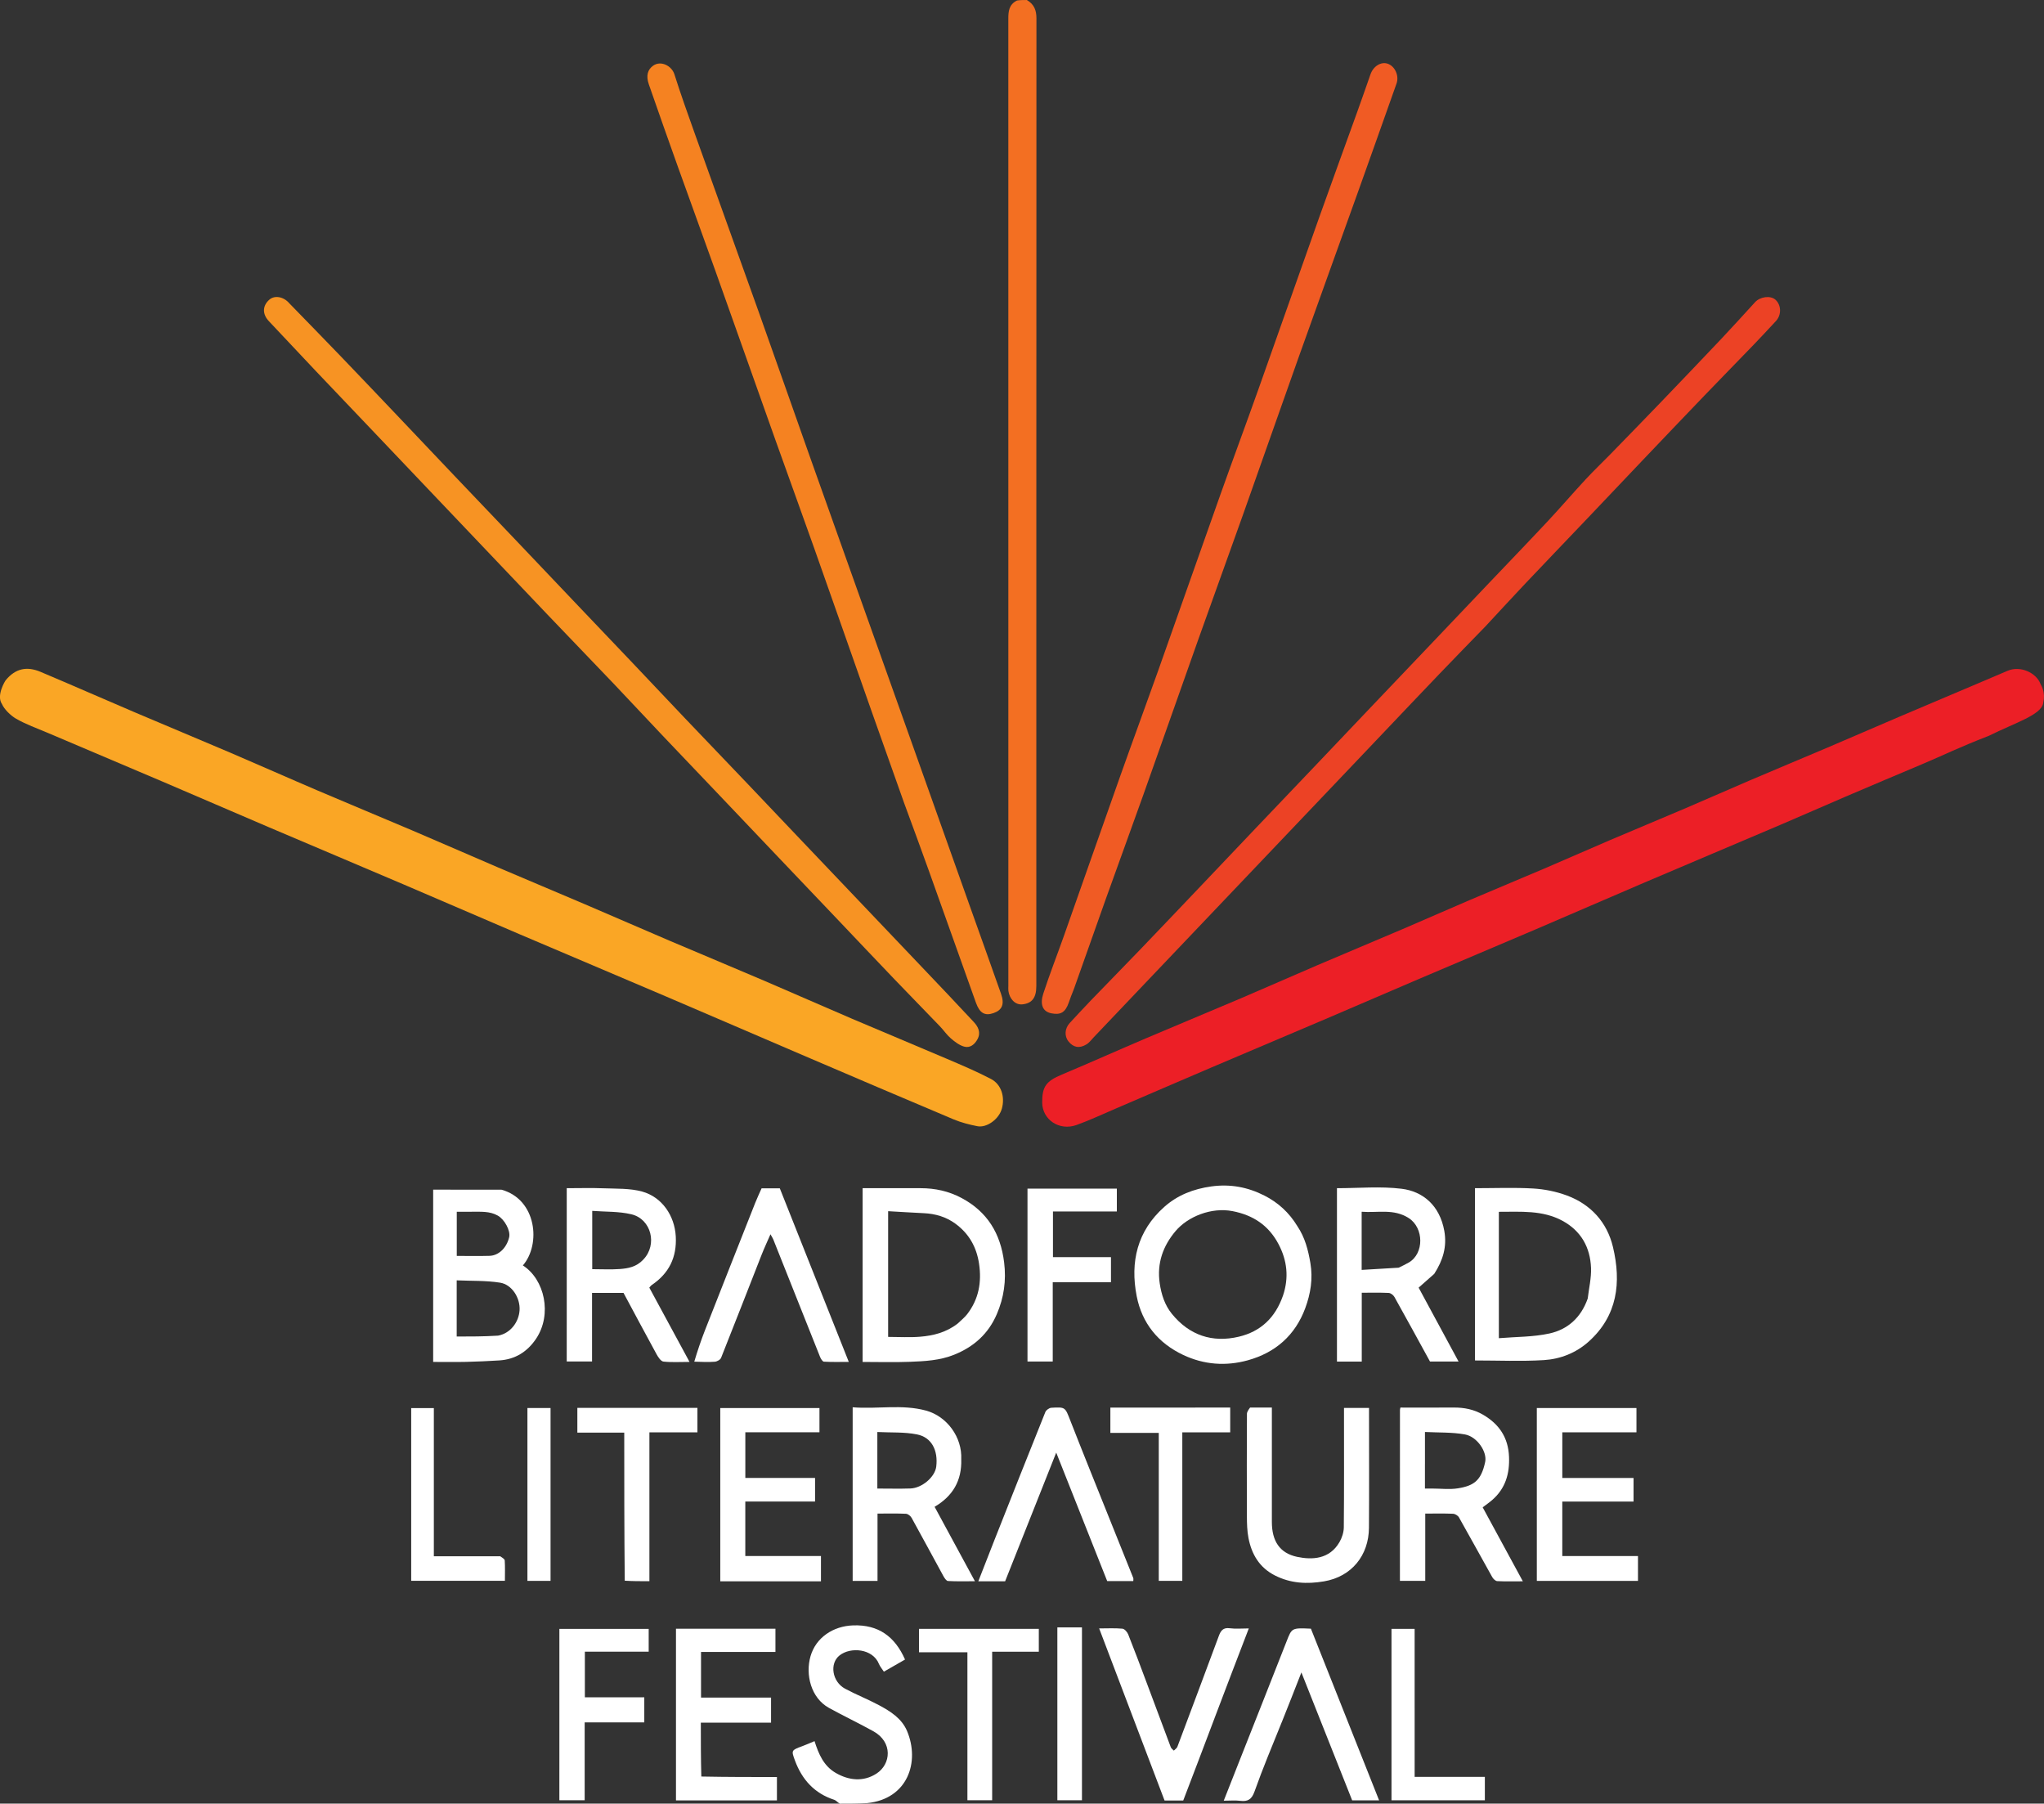 <?xml version="1.0" encoding="UTF-8"?>
<svg id="Layer_1" data-name="Layer 1" xmlns="http://www.w3.org/2000/svg" viewBox="0 0 1388.54 1225">
  <rect x="0" y="0" width="1388.54" height="1225" fill="#333333" stroke="none"/>
  <defs>
    <style>
      .cls-1 {
        fill: #f58221;
      }

      .cls-1, .cls-2, .cls-3, .cls-4, .cls-5, .cls-6, .cls-7, .cls-8 {
        stroke-width: 0px;
      }

      .cls-2 {
        fill: #ec4225;
      }

      .cls-3 {
        fill: #ec1f26;
      }

      .cls-4 {
        fill: #faa625;
      }

      .cls-5 {
        fill: #f79323;
      }

      .cls-6 {
        fill: #fff;
      }

      .cls-7 {
        fill: #f05b24;
      }

      .cls-8 {
        fill: #f36f22;
      }
    </style>
  </defs>
  <path class="cls-4" d="M3.94,461.93c6.58-7.98,14.34-9.53,23.63-5.61,21.52,9.07,42.89,18.49,64.37,27.64,21.47,9.15,43.04,18.07,64.51,27.25,19.82,8.47,39.52,17.25,59.35,25.71,21.46,9.17,43.04,18.07,64.52,27.21,19.23,8.19,38.37,16.61,57.59,24.83,19.81,8.47,39.7,16.76,59.52,25.23,19.23,8.21,38.37,16.6,57.6,24.8,21.47,9.15,43.04,18.09,64.5,27.27,19.82,8.47,39.53,17.23,59.36,25.69,21.46,9.17,43.04,18.07,64.5,27.25,10.04,4.29,20.13,8.56,29.8,13.61,7.1,3.71,9.58,12.21,7.42,20.11-2.01,7.35-10.41,13.19-16.59,11.99-5.53-1.08-11.12-2.51-16.3-4.69-34.31-14.44-68.54-29.09-102.76-43.73-30.93-13.23-61.8-26.59-92.74-39.8-33.03-14.1-66.13-28.05-99.17-42.14-26.28-11.21-52.49-22.61-78.78-33.82-30.63-13.07-61.33-25.98-91.96-39.04-23.89-10.18-47.7-20.53-71.59-30.72-26.13-11.15-52.3-22.18-78.44-33.29-7.21-3.07-14.69-5.7-21.43-9.59-3.72-2.15-8.07-6.5-9.53-9.96-3.94-5.72,2.03-15.48,2.6-16.17Z"/>
  <path class="cls-3" d="M1388,477.54c-1.37,8.03-18.57,13.12-36.87,22.18-21.35,8.31-30.33,12.96-45.54,19.37-17.29,7.29-34.59,14.59-51.84,21.97-14.59,6.24-29.09,12.68-43.69,18.9-30.97,13.19-61.99,26.25-92.95,39.46-24.56,10.48-49.04,21.17-73.6,31.66-26.04,11.13-52.14,22.1-78.19,33.21-21.59,9.21-43.12,18.54-64.72,27.75-26.05,11.1-52.15,22.09-78.19,33.2-21.59,9.21-43.13,18.54-64.7,27.79-8.78,3.76-17.45,7.84-26.43,11.06-11.69,4.19-23.22-3.66-23.3-15.26-.07-10.94,2.78-14.55,13.32-18.98,19.26-8.09,38.32-16.62,57.53-24.8,21.43-9.13,42.97-18.01,64.4-27.13,17.28-7.36,34.44-14.99,51.71-22.37,19.34-8.27,38.76-16.35,58.11-24.61,15.04-6.42,29.98-13.06,45.02-19.48,16.96-7.24,34.01-14.28,50.97-21.52,15.04-6.42,29.98-13.06,45.02-19.48,16.96-7.24,34.01-14.28,50.97-21.52,15.04-6.42,29.98-13.06,45.02-19.48,16.96-7.24,34-14.3,50.98-21.52,16.68-7.1,33.3-14.34,49.98-21.46,17.71-7.55,35.45-15.03,53.18-22.54,6.55-2.78,13.09-5.6,19.65-8.36,8.73-3.67,19.24,1.39,22.16,8.57.12.93,3.88,4.95,1.97,13.39Z"/>
  <path class="cls-8" d="M697.57,0c4.96,2.91,6.51,7.01,6.51,12.4-.09,219.12-.07,438.24-.08,657.37,0,8.13-3.13,11.7-9.45,12.37-5.01.53-8.84-3.9-9.52-9.16-.15-1.15-.03-2.33-.03-3.5,0-218.96,0-437.91-.02-656.87,0-4.98.46-9.6,5.9-12.27,2.16-.33,4.2-.33,6.68-.33Z"/>
  <path class="cls-6" d="M570.47,1225c-1.55-.89-2.49-2.2-3.72-2.6-13.48-4.34-21.91-13.7-26.71-26.66-2.59-7-2.49-7,5.02-9.79,2.7-1,5.33-2.18,8.27-3.4,2.8,8.81,6.23,16.82,14.32,21.53,9.09,5.29,18.92,6.19,27.69.56,10.05-6.46,11.23-21.41-1.97-28.76-9.96-5.54-20.28-10.41-30.26-15.92-12.22-6.74-16.11-22.62-12.5-35.1,3.64-12.59,15.23-20.45,28.96-20.93,17.12-.59,28.33,7.52,35.24,23.19-4.43,2.55-9.16,5.26-14.37,8.25-1.19-1.84-2.62-3.44-3.38-5.32-4.18-10.32-19.15-11.67-26.7-5.75-7.01,5.5-5.09,17.91,3.73,22.64,7.49,4.02,15.46,7.14,22.95,11.15,7.85,4.2,15.54,9,19.18,17.68,8.73,20.86.52,46.01-27.07,48.86-6.16.38-12.18.38-18.67.38Z"/>
  <path class="cls-2" d="M1009.76,424.75c-10.77,11.1-21.33,21.91-31.79,32.82-13.08,13.64-26.07,27.37-39.09,41.06-12.91,13.57-25.81,27.15-38.72,40.72-13.14,13.81-26.29,27.62-39.43,41.43-13.14,13.81-26.29,27.62-39.43,41.43-13.14,13.81-26.29,27.62-39.43,41.43-12.91,13.57-25.81,27.15-38.73,40.72-1.65,1.73-3.12,3.8-5.11,5-4.84,2.91-8.94,2.04-12.2-2.07-2.9-3.66-2.53-8.83.9-12.52,4.74-5.08,9.42-10.22,14.25-15.22,11.3-11.72,22.72-23.33,34-35.07,13.55-14.11,27.02-28.3,40.51-42.47,12.68-13.33,25.33-26.69,38.02-40.01,13.6-14.29,27.23-28.56,40.84-42.85,12.8-13.45,25.57-26.92,38.37-40.37,13.49-14.17,27-28.32,40.48-42.5,12.8-13.45,25.58-26.91,38.38-40.36,13.26-13.93,26.61-27.77,39.75-41.82,8.78-9.39,17.16-19.16,25.91-28.6,5.37-5.79,11.11-11.23,16.62-16.88,11.13-11.42,22.27-22.84,33.32-34.33,14.13-14.71,28.24-29.44,42.25-44.26,7.72-8.16,15.24-16.51,22.83-24.8,3.46-3.78,10.47-4.67,13.81-1.7,4.05,3.6,4.26,10.32.37,14.51-5.06,5.46-10.14,10.92-15.3,16.28-10.95,11.36-22.01,22.62-32.95,34-14.25,14.83-28.44,29.71-42.62,44.6-12.58,13.2-25.09,26.45-37.67,39.66-13.83,14.53-27.74,28.99-41.53,43.56-8.87,9.37-17.58,18.88-26.61,28.58Z"/>
  <path class="cls-5" d="M417.75,465.25c-15.52-16.18-30.81-32.1-46.05-48.06-12.82-13.43-25.59-26.92-38.39-40.37-13.14-13.82-26.29-27.63-39.43-41.44-12.91-13.57-25.82-27.16-38.73-40.73-13.38-14.05-26.79-28.08-40.14-42.16-10.83-11.42-21.61-22.88-32.37-34.37-4.54-4.84-4.38-10.4.27-14.54,3.62-3.23,9.81-2.12,13.63,2.42.43.51.93.95,1.4,1.43,11.34,11.68,22.73,23.31,34.01,35.05,13.56,14.11,27.03,28.31,40.51,42.48,12.45,13.09,24.86,26.23,37.32,39.32,13.84,14.54,27.71,29.03,41.55,43.57,12.69,13.33,25.35,26.69,38.03,40.02,13.37,14.06,26.78,28.08,40.14,42.15,11.87,12.5,23.67,25.06,35.56,37.54,14.41,15.14,28.89,30.21,43.32,45.34,12.7,13.32,25.35,26.68,38.03,40.02,13.26,13.94,26.53,27.86,39.79,41.8,13.15,13.81,26.31,27.61,39.44,41.44,11.99,12.62,24.02,25.19,35.86,37.95,2.95,3.18,5,7.07,2.56,11.65-1.97,3.69-5.14,6.24-9.2,5.05-3.28-.96-6.32-3.31-8.98-5.6-2.72-2.34-4.76-5.45-7.27-8.06-10.24-10.66-20.6-21.21-30.82-31.88-12.84-13.41-25.6-26.91-38.4-40.36-13.26-13.94-26.53-27.86-39.79-41.79-12.91-13.57-25.81-27.16-38.73-40.73-13.49-14.17-27.03-28.31-40.49-42.51-10.83-11.42-21.59-22.91-32.63-34.61Z"/>
  <path class="cls-7" d="M729.31,672.28c-1.24,3.07-2.29,5.8-3.23,8.56-2.41,7.03-5.75,8.59-11.86,7.39-6.12-1.2-7.79-6.28-5.5-13.32,4.31-13.27,9.43-26.27,14.08-39.43,12.82-36.28,25.5-72.6,38.37-108.86,8.41-23.72,17.14-47.32,25.57-71.04,14.18-39.93,28.17-79.92,42.37-119.84,8.49-23.86,17.31-47.61,25.8-71.47,13.82-38.85,27.43-77.77,41.25-116.62,8.49-23.86,17.2-47.65,25.78-71.48,3.08-8.55,6.08-17.13,9.07-25.71,1.92-5.5,7.14-8.74,11.68-7.19,4.92,1.68,7.89,8.14,6.02,13.43-8.56,24.18-17.13,48.35-25.77,72.49-13.52,37.75-27.19,75.45-40.66,113.23-12.59,35.32-24.93,70.74-37.49,106.07-10.17,28.61-20.56,57.13-30.73,85.74-12.46,35.03-24.74,70.12-37.2,105.14-8.49,23.86-17.24,47.63-25.76,71.49-7.26,20.34-14.37,40.73-21.77,61.42Z"/>
  <path class="cls-1" d="M614.27,545.6c-7.46-20.9-14.76-41.45-22-62.01-13.14-37.29-26.19-74.6-39.38-111.87-8.53-24.08-17.29-48.07-25.86-72.14-13.75-38.62-27.38-77.29-41.15-115.9-8.47-23.75-17.16-47.43-25.65-71.18-6.58-18.38-13.06-36.79-19.47-55.23-2.1-6.04-.65-10.13,2.94-12.67,5.2-3.69,12.59.03,14.44,5.86,4.32,13.64,9.15,27.13,13.96,40.61,14.4,40.29,28.96,80.53,43.33,120.83,11.64,32.64,23.06,65.36,34.64,98.02,11.96,33.73,24,67.44,36.01,101.16,10.65,29.89,21.32,59.76,31.96,89.65,13.69,38.47,27.36,76.95,41.05,115.42,6.98,19.62,14.06,39.21,20.95,58.87,2.47,7.04.75,11.01-5.1,13.05-5.93,2.06-9.42.05-11.97-7.07-10.68-29.87-21.29-59.77-31.99-89.64-5.43-15.16-11.01-30.27-16.71-45.76Z"/>
  <path class="cls-6" d="M881.28,832.7c5.25,7.84,7.39,16.26,8.9,25.15,1.82,10.71.12,20.85-3.48,30.61-6.81,18.42-20.24,30.26-39.11,35.45-14.91,4.1-29.73,2.98-43.8-3.65-17.08-8.05-28.03-21.59-31.62-39.98-4.53-23.24.41-44.27,18.76-60.58,9-7.99,19.75-12.19,31.87-13.89,12.96-1.81,24.86.46,36.23,6.25,9.17,4.68,16.65,11.43,22.25,20.64M871.58,879.93c4.07-12.17,2.9-23.77-3.14-35.12-6.75-12.67-17.24-19.53-31.16-22.23-14.29-2.77-30.33,3.62-38.73,13.59-8.46,10.06-12.73,21.7-10.73,35.42,1.14,7.78,3.52,14.93,8.29,20.78,11.79,14.46,27.34,19.8,45.49,15.49,14.67-3.49,24.69-12.74,29.97-27.93Z"/>
  <path class="cls-6" d="M340.67,808.02c23.9,6.61,26.95,37.09,14.53,51.45,14.74,9.39,20.11,33.23,8.94,49.83-5.93,8.82-14.22,14.03-25.01,14.68-7.4.45-14.82.82-22.23.98-7.46.17-14.92.04-22.64.04v-117c15.34,0,30.66,0,46.41.01M338.37,907.14c8.47-1.56,14.1-9.3,14.59-17.25.51-8.34-5.16-17.44-13.23-18.72-9.64-1.53-19.58-1.13-29.48-1.58v38.16c9.33,0,18.42,0,28.13-.61M319.52,823h-9.22v30c7.6,0,14.92.17,22.22-.05,6.32-.19,11.66-5.45,13.37-12.63,1.05-4.4-3.1-12.06-7.69-14.68-5.6-3.2-11.68-2.59-18.69-2.64Z"/>
  <path class="cls-6" d="M586,840v-33c13.34,0,26.44,0,39.54,0,9.74,0,19,2.05,27.61,6.63,17.56,9.33,26.57,24.16,28.98,43.76,1.51,12.32-.11,23.86-4.97,35.16-5.74,13.35-15.57,22.14-28.94,27.54-9.76,3.94-19.98,4.43-30.19,4.83-10.46.41-20.95.09-32.03.09v-85M650.49,899.01c2.19-2.12,4.66-4.02,6.51-6.41,7.87-10.18,9.98-21.69,8.09-34.33-1.71-11.41-6.92-20.52-16.18-27.25-6.3-4.58-13.51-6.67-21.27-7.04-8.16-.39-16.3-.91-24.31-1.36v85.38c7.47,0,14.65.47,21.75-.12,8.88-.74,17.52-2.81,25.41-8.87Z"/>
  <path class="cls-6" d="M1002,862v-55c13.34,0,26.47-.54,39.53.21,7.63.44,15.47,2.03,22.65,4.66,16.5,6.05,27.55,18.26,31.56,35.14,5.69,23.94,3.16,46.58-16.58,64.24-8.58,7.67-19.19,11.82-30.38,12.51-15.34.94-30.78.24-46.79.24v-62M1078.58,881.94c.81-6.93,2.5-13.9,2.24-20.8-.53-14-6.82-25.19-19.44-32.02-13.56-7.34-28.37-6.04-43.17-6.08v85.84c11.69-.98,23.34-.77,34.4-3.21,12.21-2.69,21.34-10.58,25.97-23.73Z"/>
  <path class="cls-6" d="M951,1046c0-29.82.01-59.14.03-88.46,0-.31.12-.63.31-1.54,11.97,0,24.06.06,36.15-.02,7.12-.05,13.81,1.25,20.04,4.91,10.91,6.41,17.03,15.43,17.58,28.42.5,11.66-2.44,21.63-11.38,29.43-2.04,1.78-4.29,3.32-6.51,5.01,8.93,16.44,17.91,32.98,27.29,50.25-6.29,0-11.87.16-17.44-.13-1.18-.06-2.68-1.54-3.36-2.74-7.58-13.49-14.98-27.1-22.61-40.56-.69-1.22-2.62-2.39-4.03-2.45-6.14-.27-12.29-.11-18.86-.11v45.69h-17.21v-27.69M968,994.5v16.5c2.06,0,3.53,0,5.01,0,5.82,0,11.77.76,17.45-.16,11.09-1.8,15.78-5.49,18.45-17.86,1.49-6.9-5.45-17.24-13.77-18.74-8.77-1.58-17.9-1.18-27.13-1.66v21.93Z"/>
  <path class="cls-6" d="M653,991.05c.47,14.66-5.79,25.09-18.1,32.35,9.02,16.65,17.98,33.17,27.4,50.55-6.33,0-12.34.18-18.32-.16-1.11-.06-2.39-2.02-3.12-3.36-7.22-13.16-14.29-26.4-21.57-39.52-.71-1.28-2.49-2.72-3.83-2.78-6.29-.29-12.61-.13-19.34-.13v45.74h-16.88v-117.94c16.7,1.39,33.48-2.23,49.87,2.26,14.24,3.9,24.57,18.11,23.89,33M596,979.58v31.42c7.88,0,15.17.2,22.45-.05,7.95-.27,16.68-7.84,17.55-14.77,1.38-11.07-3.11-19.97-13.01-21.94-8.69-1.74-17.85-1.17-26.99-1.64v6.98Z"/>
  <path class="cls-6" d="M385,900v-93c8.43,0,16.7-.26,24.94.07,8.81.35,17.98-.08,26.32,2.23,13.5,3.75,22.04,16.38,22.81,30.48.77,14.16-4.58,25.02-16.24,32.93-.67.45-1.14,1.19-1.74,1.82,9,16.62,17.97,33.17,27.33,50.46-6.31,0-12.07.39-17.73-.23-1.72-.19-3.55-2.94-4.63-4.91-7.59-13.85-15-27.8-22.49-41.74h-21.38v46.59h-17.2v-24.7M437.01,855.48c9.79-10.14,5.41-27.53-8.07-30.75-8.6-2.05-17.78-1.64-26.62-2.32v39.59c6.46,0,12.63.35,18.74-.1,5.6-.41,11.26-1.39,15.95-6.41Z"/>
  <path class="cls-6" d="M974.33,865.17c-3.55,3.14-6.82,6.03-10.62,9.37,8.8,16.27,17.8,32.92,27.14,50.2h-19.41c-7.99-14.56-16.01-29.28-24.19-43.9-.71-1.27-2.51-2.64-3.87-2.71-5.95-.29-11.92-.13-18.3-.13v46.76h-16.85v-117.76c14.77,0,29.56-1.39,43.95.39,14.47,1.79,25.84,11.34,28.96,28.54,1.96,10.84-.95,20.09-6.81,29.23M950.15,861c2.28-1.15,4.62-2.2,6.82-3.48,10.58-6.1,10.38-23.56.02-30.22-10.22-6.56-21.13-3.44-31.98-4.3v39.5c8.55-.53,16.42-1.01,25.14-1.5Z"/>
  <path class="cls-6" d="M1044,1020v-63.69h67.69v16.5h-50.38v31.01h48.4v16.02h-48.41v37h51.42v16.88h-68.71v-53.72Z"/>
  <path class="cls-6" d="M522,1074h-32.7v-117.68h67.38v16.46h-50.36v31.01h47.37v16.02h-47.39v37.01h51.4v17.19h-35.7Z"/>
  <path class="cls-6" d="M849.21,956c5.11,0,9.74,0,14.8,0v5.22c0,24.16,0,48.33,0,72.49,0,12.85,5.28,21.17,17.15,23.68,10.19,2.15,22.02,1.7,28.79-10.03,1.7-2.94,2.9-6.64,2.93-10,.24-25.33.13-50.66.13-75.99v-5.13h17v4.96c0,25.5.14,50.99-.05,76.49-.13,18.58-11.65,33.17-30.55,36.35-11.54,1.95-22.64,1.41-33.3-4-10.57-5.36-15.88-14.41-18.01-25.53-.92-4.8-1.03-9.8-1.05-14.71-.1-23.16-.08-46.33.03-69.49,0-1.44,1.07-2.87,2.13-4.31Z"/>
  <path class="cls-6" d="M476.42,1206.59c17.29.34,34.23.34,51.37.34v15.86h-68.58v-116.57h67.57v15.75h-50.55v31.01h47.57v17.02h-47.71c0,12.35,0,24.3.34,36.58Z"/>
  <path class="cls-6" d="M471.64,924.82c2.14-7.21,4.53-14.33,7.27-21.32,11.32-28.87,22.73-57.71,34.14-86.55,1.3-3.29,2.84-6.5,4.31-9.84h12.39c15.48,38.93,31,77.99,46.85,117.87-6.13,0-11.53.17-16.91-.16-.96-.06-2.12-2.03-2.64-3.33-10.63-26.55-21.17-53.14-31.75-79.71-.35-.88-.91-1.68-1.91-3.49-2.23,5.14-4.27,9.49-6.03,13.97-9.17,23.33-18.23,46.7-27.52,69.98-.51,1.28-2.76,2.52-4.29,2.63-4.47.34-8.99.11-13.9-.05Z"/>
  <path class="cls-6" d="M677.78,1074h-13.19c3.78-9.68,7.35-18.91,10.99-28.11,11.47-28.98,22.93-57.96,34.56-86.87.54-1.33,2.61-2.8,4.05-2.89,9.62-.58,9.36-.36,12.87,8.61,8.48,21.7,17.23,43.29,25.9,64.92,5.62,14.02,11.28,28.02,16.88,42.05.22.56.03,1.29.03,2.12h-17.73c-11.34-28.59-22.71-57.23-34.62-87.25-11.91,30-23.28,58.62-34.72,87.42h-5.02Z"/>
  <path class="cls-6" d="M870.71,1169.71c-6.39,15.86-12.89,31.28-18.47,47.02-1.93,5.43-4.52,6.99-9.77,6.35-3.39-.42-6.87-.08-11.15-.08,3.63-9.21,6.97-17.7,10.32-26.19,10.8-27.35,21.65-54.68,32.38-82.05,3.57-9.11,3.42-9.17,16.51-8.59,15.38,38.71,30.79,77.5,46.33,116.61h-18.3c-11.3-28.46-22.69-57.16-34.49-86.89-4.64,11.86-8.87,22.68-13.35,33.83Z"/>
  <path class="cls-6" d="M825.03,1167.06c-7.09,18.85-14.15,37.31-21.23,55.82h-12.69c-14.68-38.64-29.44-77.46-44.42-116.88,5.62,0,10.75-.29,15.8.18,1.45.14,3.28,2.25,3.92,3.86,4.34,10.89,8.43,21.88,12.55,32.86,5.47,14.59,10.87,29.2,16.38,43.77.34.9,1.37,1.55,2.08,2.31.82-.86,2.03-1.58,2.41-2.6,9.45-25.1,18.83-50.22,28.18-75.36,1.29-3.48,2.92-5.73,7.33-5.14,4.07.54,8.26.12,13,.12-7.89,20.54-15.59,40.6-23.32,61.06Z"/>
  <path class="cls-6" d="M698,843v-35.7h60.7v15.52h-43.4v31.01h39.41v17.02h-39.56v53.87h-17.15v-81.72Z"/>
  <path class="cls-6" d="M380,1202v-95.68h60.67v15.46h-43.36v31.01h40.37v17.02h-40.5v52.89h-17.19v-20.7Z"/>
  <path class="cls-6" d="M424.41,1073.58c-.34-33.61-.34-66.88-.34-100.56h-31.86v-16.82h81.57v16.64h-32.62v101.09c-5.85,0-11.14,0-16.76-.34Z"/>
  <path class="cls-6" d="M674,1161v61.69h-16.81v-100.49h-32.89v-15.91h81.39v15.53h-31.69v39.17Z"/>
  <path class="cls-6" d="M812,956h23.71v16.85h-32.54v100.86h-15.99v-100.52h-32.88v-17.18h57.71Z"/>
  <path class="cls-6" d="M339.83,1057c1.38.95,2.99,1.85,3.05,2.85.28,4.47.12,8.97.12,13.8h-63.66v-117.3h15.38v100.65c15.14,0,29.88,0,45.1,0Z"/>
  <path class="cls-6" d="M961,1160v46.82h47.7v15.9h-63.42v-116.42h15.71v53.7Z"/>
  <path class="cls-6" d="M735,1165v57.7h-16.71v-117.4h16.71v59.7Z"/>
  <path class="cls-6" d="M374,1004v69.7h-15.71v-117.4h15.71v47.7Z"/>
</svg>